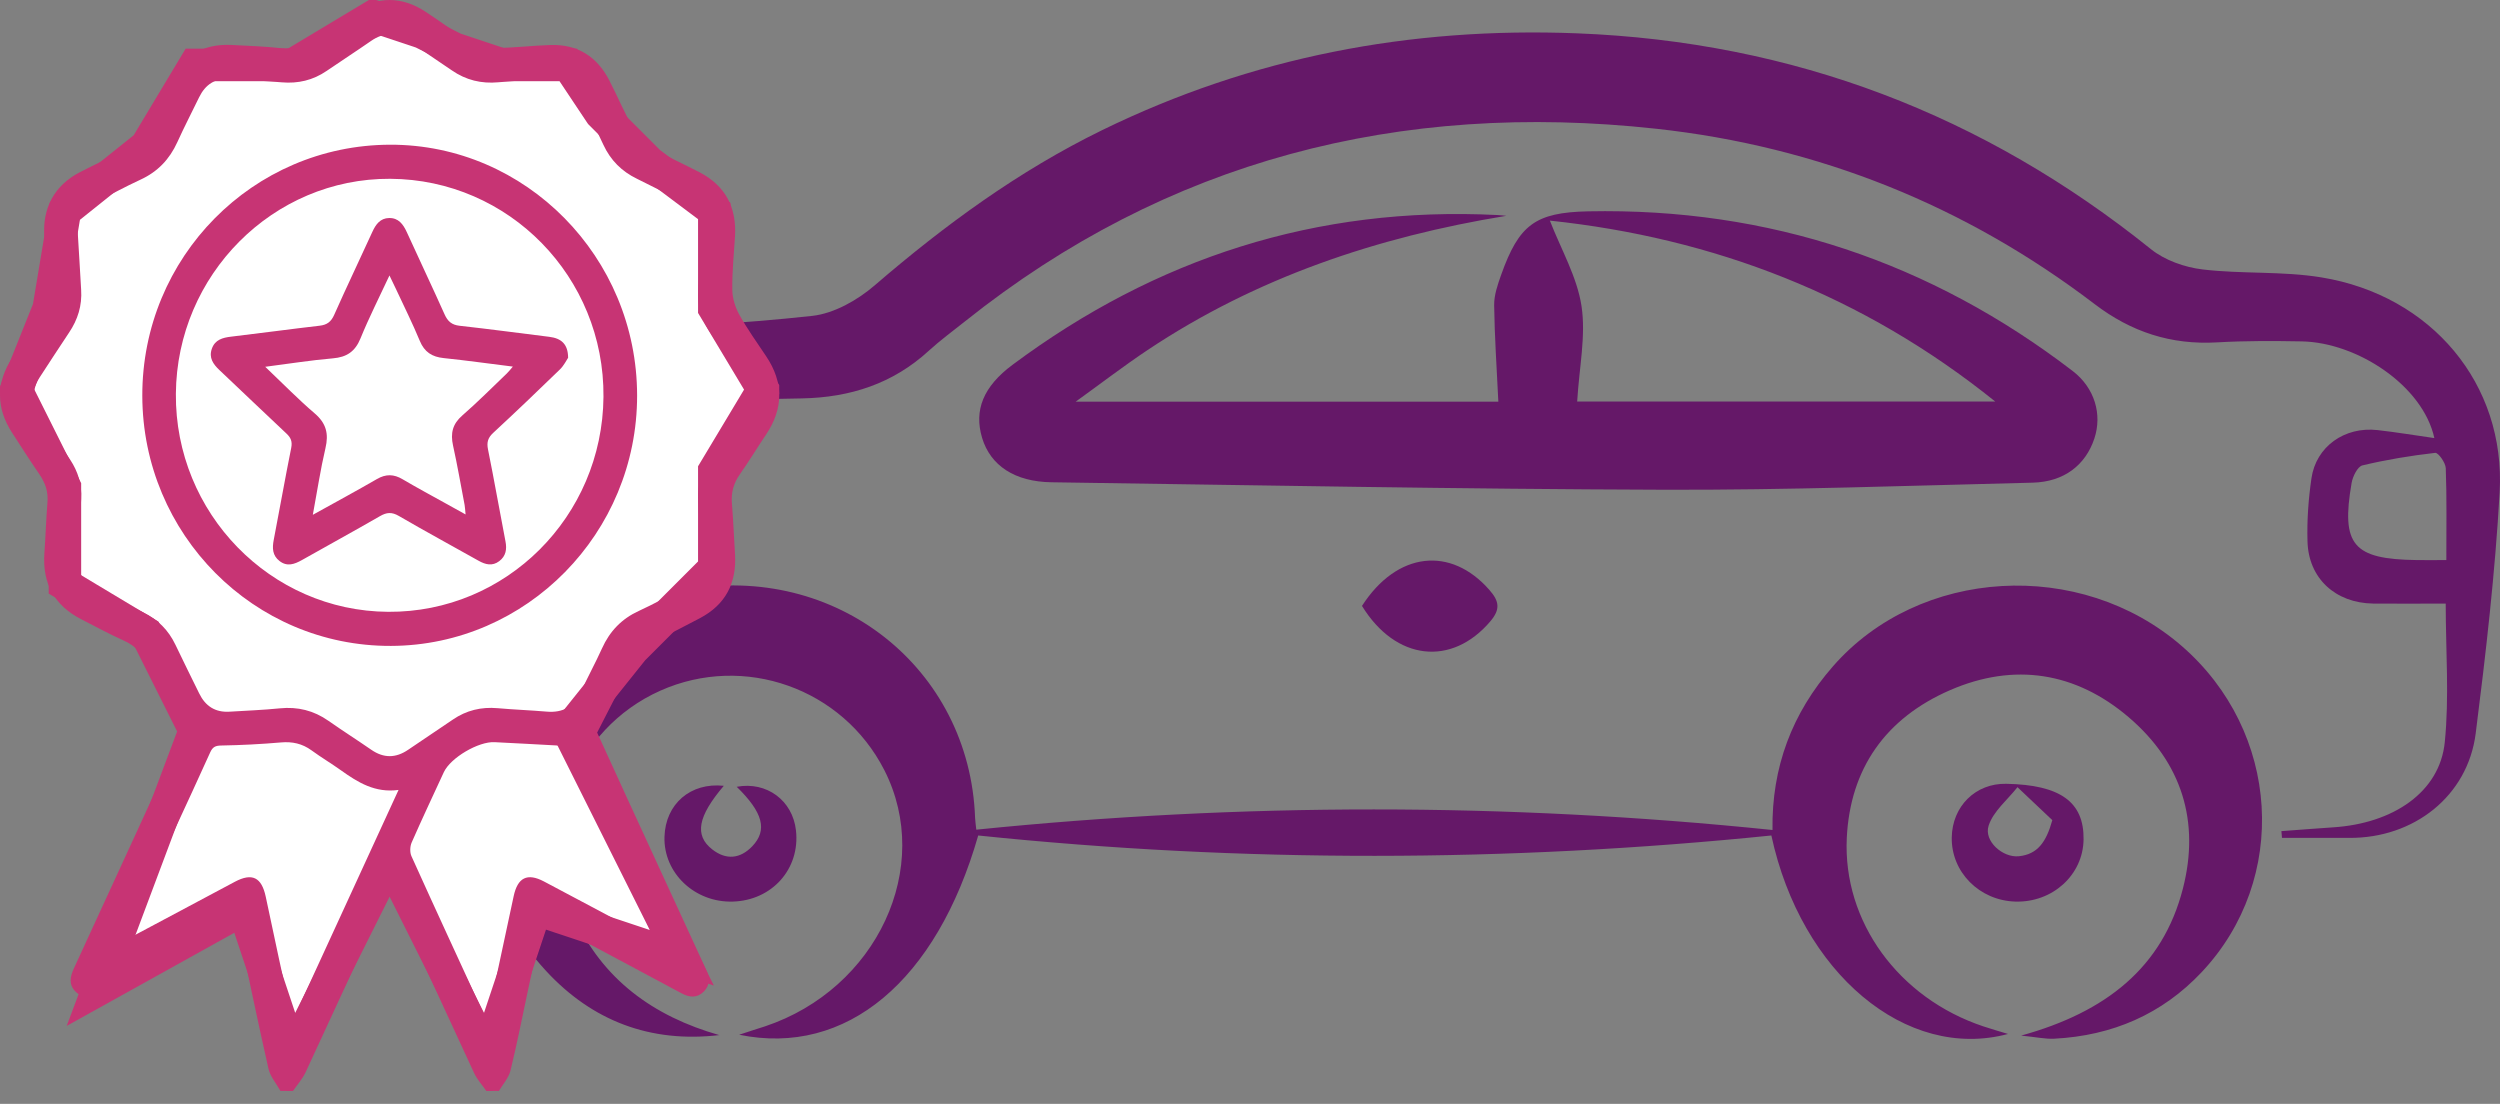 <svg width="77" height="34" viewBox="0 0 77 34" fill="none" xmlns="http://www.w3.org/2000/svg">
<rect x="0" y="0" width="77" height="34" fill="#808080" stroke="none"/>
<path d="M75.328 18.59C74.52 18.59 73.806 18.598 73.091 18.59C71.928 18.572 71.101 17.812 71.071 16.675C71.052 16.029 71.099 15.376 71.192 14.736C71.333 13.753 72.213 13.131 73.232 13.247C73.811 13.313 74.387 13.409 74.978 13.493C74.623 11.87 72.594 10.547 70.896 10.515C70.027 10.499 69.155 10.495 68.287 10.545C66.866 10.627 65.642 10.225 64.516 9.367C60.537 6.335 56.009 4.51 51.006 3.965C43.106 3.103 35.944 4.934 29.726 9.895C29.351 10.195 28.959 10.481 28.606 10.804C27.505 11.814 26.19 12.243 24.697 12.271C22.345 12.313 19.99 12.371 17.638 12.441C12.859 12.581 8.552 16.647 8.23 21.308C8.187 21.93 8.113 22.551 8.095 23.173C8.06 24.462 8.866 25.278 10.193 25.34C11.344 25.393 12.492 25.45 13.641 25.511C13.887 25.525 14.133 25.571 14.373 25.757C12.761 25.811 11.147 25.925 9.535 25.901C8.331 25.881 7.351 24.856 7.158 23.631C6.042 16.545 10.96 10.618 18.286 10.205C20.532 10.077 22.784 9.975 25.017 9.729C25.69 9.655 26.414 9.243 26.937 8.792C29.094 6.935 31.371 5.266 33.953 4.005C38.557 1.758 43.428 0.826 48.564 1.026C55.244 1.286 61.105 3.543 66.249 7.674C66.671 8.014 67.285 8.232 67.834 8.298C69.048 8.444 70.299 8.346 71.501 8.544C74.889 9.099 77.174 11.826 76.99 15.156C76.85 17.64 76.565 20.121 76.251 22.593C76.005 24.52 74.346 25.821 72.355 25.807C71.665 25.803 70.974 25.807 70.285 25.807C70.279 25.737 70.273 25.667 70.267 25.599C70.794 25.561 71.321 25.517 71.848 25.483C73.718 25.366 75.142 24.39 75.298 22.869C75.441 21.468 75.328 20.043 75.328 18.59ZM75.347 17.253C75.347 16.251 75.363 15.336 75.33 14.422C75.324 14.252 75.099 13.937 75.004 13.948C74.252 14.034 73.499 14.158 72.763 14.334C72.613 14.37 72.465 14.674 72.43 14.872C72.1 16.787 72.473 17.223 74.43 17.25C74.707 17.255 74.984 17.25 75.345 17.25L75.347 17.253Z" fill="#651868"/>
<path d="M22.161 31.88C20.03 32.132 18.24 31.44 16.825 29.911C14.954 27.886 14.483 25.506 15.385 22.953C16.318 20.319 18.279 18.682 21.084 18.168C25.756 17.311 29.871 20.581 30.033 25.194C30.037 25.292 30.053 25.388 30.07 25.554C38.234 24.724 46.387 24.718 54.593 25.564C54.564 23.631 55.196 21.962 56.455 20.523C59.119 17.475 64.068 17.187 67.193 19.893C70.235 22.527 70.518 27.069 67.809 29.945C66.59 31.238 65.06 31.9 63.268 31.992C62.999 32.006 62.728 31.944 62.251 31.896C64.866 31.174 66.611 29.795 67.234 27.366C67.761 25.314 67.21 23.495 65.563 22.09C63.932 20.699 62.039 20.399 60.064 21.256C58.079 22.118 56.984 23.669 56.881 25.811C56.758 28.386 58.477 30.741 61.086 31.612C61.324 31.692 61.566 31.76 61.847 31.846C58.715 32.685 55.472 29.975 54.558 25.733C46.422 26.561 38.265 26.577 30.129 25.733C28.845 30.211 26.07 32.549 22.766 31.87C22.973 31.802 23.086 31.764 23.199 31.728C23.32 31.688 23.441 31.652 23.562 31.612C27.014 30.457 28.759 26.705 27.237 23.719C25.951 21.198 22.918 20.123 20.34 21.272C17.684 22.457 16.478 25.568 17.678 28.226C18.547 30.155 20.114 31.302 22.163 31.884L22.161 31.88Z" fill="#651868"/>
<path d="M46.395 6.647C42.418 7.297 38.692 8.55 35.349 10.779C34.621 11.264 33.928 11.798 33.13 12.372H46.149C46.098 11.31 46.032 10.355 46.02 9.401C46.016 9.088 46.129 8.764 46.237 8.46C46.785 6.929 47.277 6.543 48.916 6.509C54.494 6.397 59.462 8.074 63.84 11.428C64.515 11.946 64.753 12.761 64.507 13.505C64.236 14.324 63.572 14.842 62.608 14.866C58.824 14.958 55.04 15.096 51.256 15.084C44.966 15.064 38.675 14.944 32.387 14.854C31.251 14.838 30.507 14.338 30.25 13.491C29.992 12.635 30.285 11.906 31.188 11.234C35.597 7.952 40.55 6.343 46.116 6.623C46.208 6.627 46.301 6.639 46.393 6.647H46.395ZM61.457 12.37C57.388 9.094 52.778 7.329 47.736 6.795C48.081 7.682 48.575 8.53 48.711 9.429C48.85 10.349 48.639 11.32 48.577 12.368H61.457V12.37Z" fill="#651868"/>
<path d="M22.293 24.203C21.491 25.147 21.38 25.728 21.94 26.164C22.369 26.498 22.8 26.45 23.167 26.068C23.649 25.566 23.499 25.023 22.691 24.233C23.612 24.061 24.414 24.653 24.516 25.578C24.648 26.76 23.78 27.735 22.568 27.769C21.397 27.803 20.433 26.888 20.466 25.774C20.496 24.759 21.27 24.093 22.295 24.203H22.293Z" fill="#651868"/>
<path d="M64.174 25.854C64.16 26.947 63.219 27.803 62.072 27.769C60.963 27.735 60.095 26.859 60.114 25.792C60.13 24.831 60.85 24.121 61.793 24.141C63.459 24.173 64.191 24.701 64.174 25.856V25.854ZM63.211 25.26C62.854 24.923 62.497 24.583 62.138 24.245C61.83 24.637 61.393 24.986 61.25 25.43C61.094 25.904 61.685 26.426 62.185 26.372C62.753 26.31 63.02 25.948 63.211 25.262V25.26Z" fill="#651868"/>
<path d="M41.949 18.662C43.026 16.989 44.687 16.809 45.879 18.177C46.176 18.516 46.217 18.766 45.905 19.134C44.714 20.539 42.987 20.353 41.949 18.662Z" fill="#651868"/>
<g clip-path="url(#clip0_1_515)">
<path d="M14 1.5L13 1L11.5 0.5L9 2H6L4.5 4.5L2 6.5L1.5 9.5L0.5 12L2 15V18L4.5 19.5L6 22.5L3 30.5L7.5 28L9 32.5L12 26.5L15 32.5L16.5 28L21 29.5L17.5 22.5L19.5 20L22 17.5V14.5L23.5 12L22 9.5V6.5L20 5L18.5 3.5L17.5 2H16.5H15.5L14 1.5Z" fill="white" stroke="#C73474"/>
<path d="M8.638 33.601C8.511 33.373 8.324 33.16 8.269 32.916C7.942 31.48 7.646 30.037 7.338 28.597C7.321 28.515 7.287 28.437 7.254 28.335C6.141 28.927 5.046 29.511 3.951 30.094C3.656 30.252 3.358 30.405 3.066 30.569C2.809 30.713 2.558 30.775 2.325 30.54C2.106 30.319 2.16 30.077 2.28 29.817C3.357 27.484 4.428 25.148 5.501 22.812C5.551 22.704 5.598 22.594 5.611 22.566C5.24 21.837 4.886 21.166 4.557 20.482C4.393 20.142 4.174 19.893 3.827 19.737C3.375 19.533 2.937 19.297 2.495 19.069C1.674 18.646 1.302 17.968 1.367 17.042C1.404 16.519 1.42 15.994 1.462 15.471C1.488 15.148 1.398 14.875 1.217 14.613C0.926 14.193 0.653 13.76 0.374 13.332C-0.122 12.566 -0.126 11.797 0.369 11.03C0.664 10.573 0.983 10.13 1.254 9.659C1.372 9.454 1.45 9.192 1.451 8.957C1.453 8.4 1.404 7.843 1.365 7.287C1.303 6.4 1.678 5.71 2.459 5.304C2.948 5.051 3.454 4.828 3.927 4.547C4.146 4.418 4.352 4.21 4.481 3.988C4.748 3.529 4.963 3.037 5.195 2.557C5.594 1.733 6.242 1.337 7.146 1.385C7.652 1.411 8.159 1.43 8.663 1.484C9.017 1.521 9.317 1.44 9.605 1.235C10.028 0.934 10.461 0.647 10.895 0.363C11.631 -0.121 12.373 -0.12 13.109 0.363C13.579 0.671 14.029 1.015 14.516 1.294C14.735 1.419 15.021 1.476 15.277 1.476C15.836 1.475 16.394 1.403 16.954 1.386C17.777 1.359 18.384 1.734 18.764 2.471C19.024 2.974 19.243 3.499 19.523 3.989C19.651 4.211 19.858 4.418 20.077 4.548C20.549 4.829 21.056 5.051 21.545 5.305C22.34 5.719 22.694 6.387 22.638 7.288C22.603 7.833 22.548 8.379 22.555 8.924C22.558 9.181 22.643 9.461 22.768 9.687C23.017 10.133 23.315 10.551 23.599 10.975C24.139 11.782 24.133 12.583 23.593 13.387C23.32 13.793 23.066 14.213 22.785 14.613C22.594 14.886 22.515 15.172 22.543 15.505C22.585 16.027 22.607 16.552 22.639 17.075C22.692 17.962 22.343 18.623 21.563 19.037C21.096 19.285 20.625 19.528 20.146 19.751C19.823 19.901 19.615 20.134 19.461 20.453C19.131 21.137 18.777 21.808 18.392 22.564C18.676 23.184 19.004 23.905 19.334 24.623C20.116 26.325 20.901 28.026 21.685 29.727C21.707 29.776 21.729 29.827 21.753 29.875C21.869 30.113 21.873 30.343 21.678 30.539C21.472 30.745 21.241 30.727 20.996 30.596C19.874 29.993 18.748 29.395 17.624 28.795C17.339 28.643 17.054 28.492 16.731 28.32C16.573 29.051 16.422 29.751 16.272 30.452C16.092 31.294 15.927 32.141 15.722 32.978C15.666 33.202 15.489 33.394 15.367 33.6H14.979C14.852 33.418 14.695 33.25 14.603 33.051C13.787 31.297 12.983 29.538 12.175 27.78C12.128 27.678 12.075 27.58 12.002 27.438C11.925 27.59 11.874 27.684 11.83 27.78C11.027 29.528 10.227 31.277 9.415 33.021C9.318 33.23 9.157 33.408 9.026 33.6H8.638V33.601ZM2.461 16.189H2.451C2.433 16.505 2.42 16.822 2.397 17.138C2.363 17.592 2.537 17.919 2.943 18.122C3.436 18.367 3.924 18.622 4.418 18.864C4.863 19.081 5.189 19.409 5.404 19.86C5.642 20.362 5.891 20.858 6.135 21.357C6.326 21.75 6.632 21.947 7.069 21.92C7.585 21.888 8.103 21.869 8.617 21.817C9.168 21.762 9.661 21.882 10.116 22.201C10.549 22.505 10.997 22.79 11.433 23.091C11.818 23.358 12.191 23.353 12.574 23.091C13.028 22.779 13.491 22.477 13.945 22.165C14.365 21.877 14.822 21.768 15.325 21.812C15.829 21.857 16.336 21.875 16.84 21.918C17.342 21.961 17.687 21.761 17.9 21.294C18.102 20.848 18.34 20.419 18.541 19.972C18.78 19.441 19.147 19.059 19.675 18.817C20.136 18.606 20.579 18.356 21.035 18.134C21.471 17.923 21.642 17.58 21.605 17.1C21.561 16.544 21.542 15.987 21.505 15.431C21.473 14.941 21.606 14.506 21.879 14.104C22.183 13.653 22.475 13.194 22.774 12.74C23.023 12.361 23.022 11.987 22.772 11.608C22.466 11.145 22.167 10.677 21.86 10.216C21.604 9.832 21.476 9.415 21.505 8.95C21.542 8.372 21.568 7.792 21.607 7.215C21.637 6.762 21.468 6.432 21.061 6.23C20.578 5.991 20.099 5.74 19.614 5.504C19.149 5.278 18.807 4.938 18.585 4.461C18.352 3.957 18.099 3.464 17.852 2.966C17.669 2.598 17.378 2.409 16.967 2.432C16.429 2.462 15.891 2.483 15.354 2.534C14.826 2.583 14.352 2.469 13.915 2.166C13.47 1.858 13.017 1.563 12.571 1.257C12.188 0.993 11.815 0.994 11.43 1.26C10.976 1.575 10.513 1.875 10.058 2.186C9.639 2.472 9.181 2.579 8.678 2.536C8.141 2.489 7.602 2.465 7.065 2.431C6.626 2.404 6.323 2.604 6.132 2.998C5.909 3.458 5.673 3.912 5.462 4.378C5.221 4.908 4.854 5.291 4.328 5.533C3.857 5.75 3.403 6 2.939 6.231C2.532 6.435 2.366 6.765 2.398 7.218C2.438 7.785 2.461 8.353 2.499 8.92C2.532 9.41 2.397 9.844 2.125 10.247C1.821 10.697 1.529 11.157 1.23 11.611C0.981 11.989 0.983 12.364 1.233 12.742C1.546 13.213 1.853 13.688 2.163 14.161C2.404 14.526 2.526 14.925 2.5 15.368C2.484 15.64 2.474 15.914 2.461 16.186V16.189ZM3.807 28.985C5.009 28.344 6.122 27.749 7.235 27.158C7.767 26.875 8.058 27.02 8.185 27.62C8.32 28.26 8.456 28.899 8.594 29.539C8.722 30.137 8.854 30.735 8.986 31.333C9.008 31.335 9.031 31.335 9.054 31.337C10.119 29.02 11.184 26.702 12.275 24.33C11.553 24.428 11.025 24.099 10.508 23.73C10.209 23.516 9.892 23.328 9.595 23.111C9.309 22.903 9.005 22.836 8.653 22.867C8.042 22.92 7.428 22.951 6.814 22.962C6.634 22.965 6.55 23.007 6.475 23.171C6.11 23.985 5.731 24.793 5.358 25.604C4.855 26.699 4.353 27.795 3.807 28.985V28.985ZM20.11 28.934C20.129 28.901 20.14 28.889 20.137 28.884C19.256 26.953 18.374 25.024 17.485 23.097C17.454 23.032 17.343 22.971 17.267 22.967C16.589 22.924 15.912 22.898 15.235 22.859C14.742 22.831 13.876 23.337 13.669 23.785C13.336 24.506 12.997 25.225 12.678 25.952C12.627 26.072 12.62 26.255 12.673 26.371C13.394 27.968 14.13 29.558 14.863 31.15C14.894 31.217 14.944 31.275 15.012 31.38C15.29 30.079 15.556 28.843 15.82 27.606C15.943 27.027 16.24 26.879 16.752 27.148C17.239 27.404 17.724 27.664 18.21 27.922C18.844 28.26 19.477 28.597 20.11 28.934L20.11 28.934Z" fill="#C73474"/>
<path d="M12.014 4.457C16.194 4.446 19.619 7.921 19.623 12.179C19.627 16.416 16.224 19.879 12.042 19.894C7.823 19.91 4.391 16.457 4.383 12.19C4.374 7.926 7.787 4.468 12.015 4.457H12.014ZM12.018 5.507C8.412 5.488 5.446 8.461 5.417 12.128C5.388 15.801 8.327 18.82 11.955 18.844C15.591 18.869 18.555 15.909 18.587 12.224C18.619 8.535 15.678 5.526 12.018 5.507H12.018Z" fill="#C73474"/>
<path d="M17.498 11.019C17.449 11.091 17.369 11.259 17.245 11.379C16.568 12.037 15.885 12.689 15.192 13.331C15.03 13.481 14.986 13.618 15.03 13.84C15.221 14.781 15.385 15.727 15.568 16.67C15.617 16.919 15.582 17.128 15.376 17.284C15.165 17.443 14.955 17.392 14.742 17.272C13.923 16.811 13.096 16.364 12.284 15.891C12.066 15.764 11.908 15.778 11.7 15.899C10.904 16.358 10.099 16.798 9.299 17.25C9.07 17.378 8.844 17.463 8.608 17.278C8.389 17.108 8.382 16.882 8.431 16.628C8.614 15.686 8.779 14.739 8.969 13.798C9.009 13.595 8.958 13.479 8.817 13.348C8.127 12.704 7.448 12.047 6.76 11.4C6.566 11.217 6.426 11.02 6.525 10.74C6.623 10.463 6.855 10.4 7.118 10.369C8.027 10.262 8.934 10.137 9.844 10.032C10.071 10.006 10.198 9.913 10.294 9.695C10.674 8.839 11.08 7.995 11.468 7.143C11.575 6.908 11.713 6.72 11.985 6.715C12.273 6.71 12.417 6.905 12.53 7.151C12.912 7.994 13.312 8.829 13.689 9.674C13.788 9.897 13.912 10.007 14.158 10.034C15.079 10.136 15.997 10.26 16.917 10.374C17.294 10.42 17.495 10.603 17.498 11.018V11.019ZM8.169 11.297C8.717 11.818 9.186 12.3 9.695 12.735C10.048 13.038 10.129 13.359 10.024 13.804C9.87 14.459 9.771 15.127 9.635 15.856C10.335 15.467 10.979 15.12 11.611 14.754C11.886 14.595 12.129 14.601 12.398 14.76C12.844 15.023 13.302 15.269 13.754 15.52C13.935 15.621 14.117 15.721 14.34 15.845C14.325 15.703 14.324 15.627 14.31 15.553C14.193 14.943 14.088 14.33 13.954 13.724C13.87 13.345 13.938 13.057 14.242 12.794C14.715 12.382 15.159 11.934 15.613 11.5C15.669 11.447 15.716 11.384 15.796 11.291C15.053 11.199 14.36 11.101 13.665 11.029C13.308 10.992 13.073 10.846 12.929 10.497C12.704 9.955 12.441 9.429 12.193 8.896C12.137 8.776 12.078 8.657 11.995 8.484C11.673 9.176 11.362 9.787 11.104 10.421C10.937 10.83 10.678 11.001 10.253 11.037C9.579 11.094 8.91 11.202 8.17 11.297H8.169Z" fill="#C73474"/>
</g>
<defs>
<clipPath id="clip0_1_515">
<rect width="24" height="33.6" fill="white"/>
</clipPath>
</defs>
</svg>
